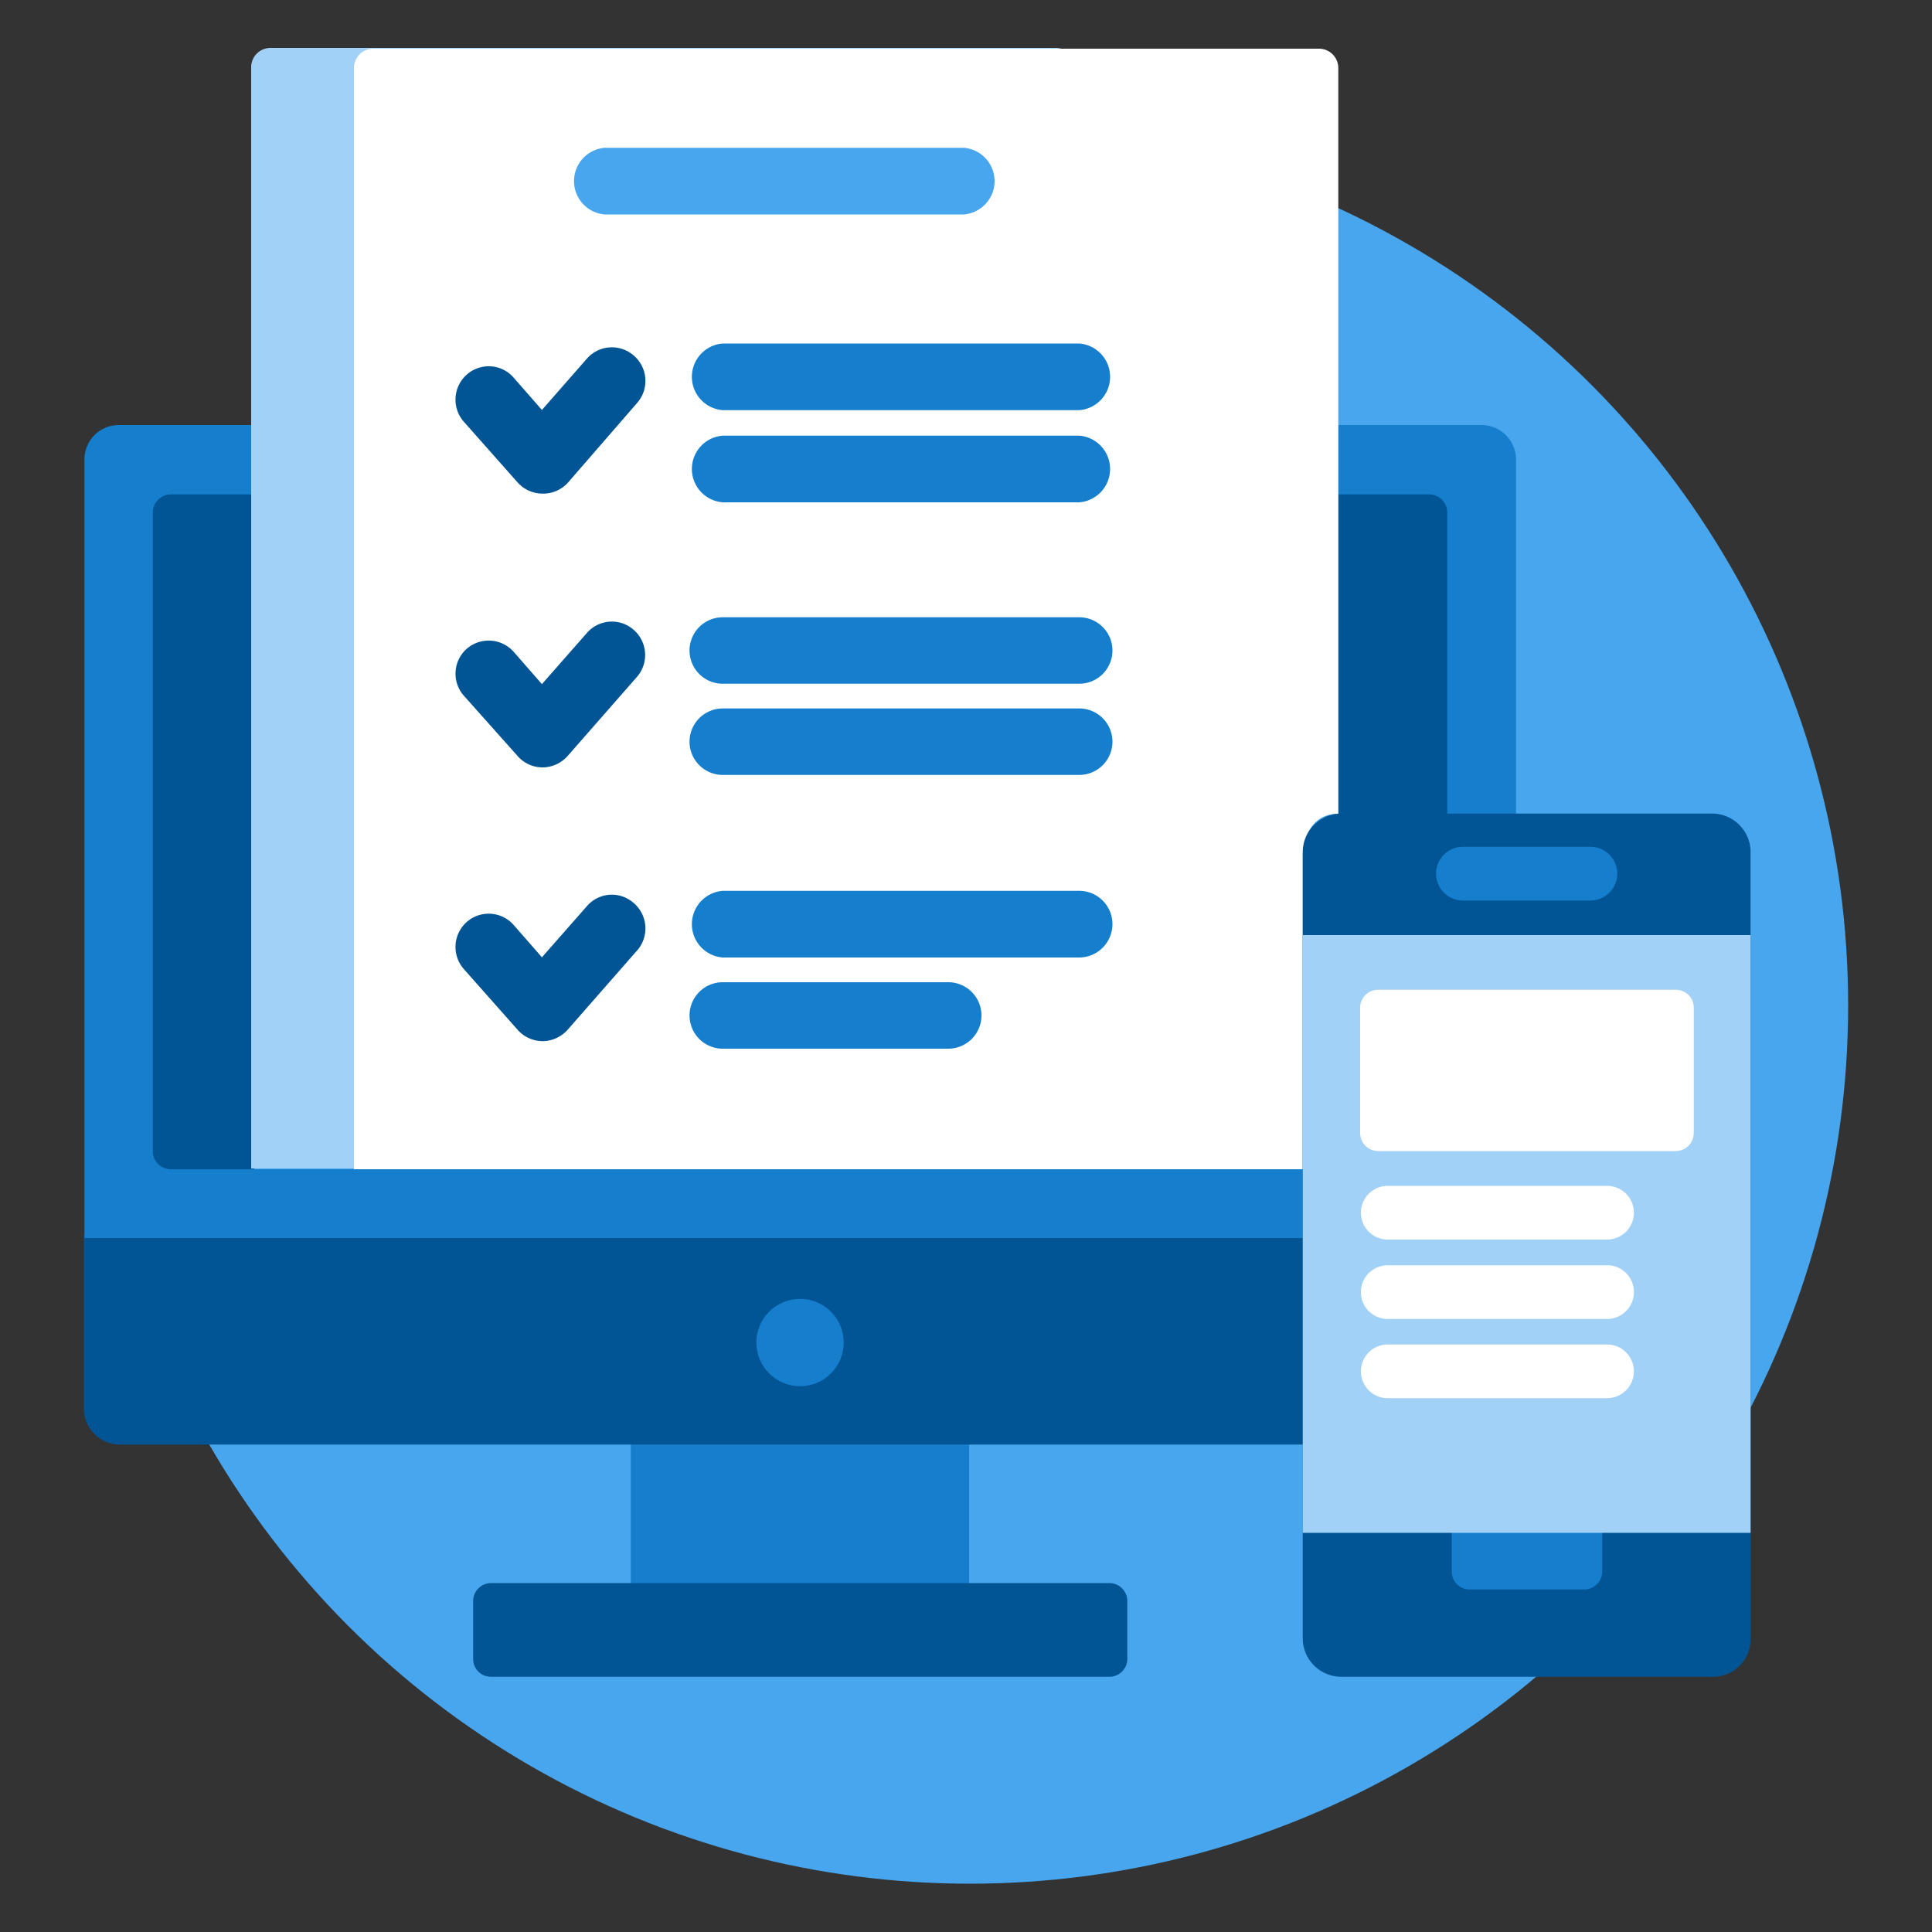 <svg id="Capa_1" data-name="Capa 1" xmlns="http://www.w3.org/2000/svg" width="100" height="100" viewBox="0 0 100 100"><rect x="0" y="0" width="100" height="100" fill="#333333" stroke="none"/><title>icons100</title><g id="Grupo_2477" data-name="Grupo 2477"><circle id="Elipse_57" data-name="Elipse 57" cx="50.2" cy="52.04" r="45.46" style="fill:#47a6ee"/><rect id="Rectángulo_3197" data-name="Rectángulo 3197" x="32.65" y="74.58" width="17.51" height="7.53" style="fill:#157ecd"/><path id="Trazado_55332" data-name="Trazado 55332" d="M58.35,85.87a.93.93,0,0,1-.93.92h-32a.92.92,0,0,1-.93-.92v-3a.93.93,0,0,1,.93-.93h32a.93.93,0,0,1,.93.93v3Z" style="fill:#015594"/><path id="Trazado_55333" data-name="Trazado 55333" d="M67.61,63.9H4.34v9A1.87,1.87,0,0,0,6.2,74.77H67.61Z" style="fill:#015594"/><path id="Trazado_55334" data-name="Trazado 55334" d="M76.69,22H69.27V42.3a1.76,1.76,0,0,0-1.74,1.76V60.52H13.15V22h-7a1.78,1.78,0,0,0-1.78,1.78V64.08H67.61v-20a1.76,1.76,0,0,1,1.76-1.76h9.1V23.81A1.79,1.79,0,0,0,76.69,22Z" style="fill:#157ecd"/><g id="Grupo_2468" data-name="Grupo 2468"><path id="Trazado_55335" data-name="Trazado 55335" d="M13.15,25.59H8.84a.94.94,0,0,0-.93.93V59.59a.93.93,0,0,0,.93.93h4.31V25.59Z" style="fill:#015594"/><path id="Trazado_55336" data-name="Trazado 55336" d="M74,25.59H69.27V42.31h5.64V26.52A.94.94,0,0,0,74,25.59Z" style="fill:#015594"/></g><circle id="Elipse_58" data-name="Elipse 58" cx="41.41" cy="69.49" r="2.26" style="fill:#157ecd"/><path id="Trazado_55337" data-name="Trazado 55337" d="M33.52,14.66a.84.84,0,0,1,.83-.83h21.3V3.48a1,1,0,0,0-1-1H14a1,1,0,0,0-1,1v57H33.52Z" style="fill:#a1d1f6"/><g id="Grupo_2473" data-name="Grupo 2473"><path id="Trazado_55338" data-name="Trazado 55338" d="M69.27,42.12V3.52a1,1,0,0,0-1-1H19.32a1,1,0,0,0-1,1v57H67.43V44.29S67.43,42.12,69.27,42.12Z" style="fill:#fff"/><path id="Trazado_55339" data-name="Trazado 55339" d="M28.09,25.55a1.74,1.74,0,0,1-1.3-.58L24,21.82a1.73,1.73,0,0,1,.16-2.43h0a1.71,1.71,0,0,1,2.43.16h0l1.46,1.67,2.33-2.66a1.72,1.72,0,0,1,2.42-.16h0A1.73,1.73,0,0,1,33,20.83h0L29.38,25A1.73,1.73,0,0,1,28.09,25.55Z" style="fill:#015594"/><g id="Grupo_2469" data-name="Grupo 2469"><path id="Trazado_55340" data-name="Trazado 55340" d="M55.86,21.23H37.41a1.73,1.73,0,0,1,0-3.45H55.86a1.73,1.73,0,0,1,0,3.45Z" style="fill:#157ecd"/><path id="Trazado_55341" data-name="Trazado 55341" d="M55.86,26H37.41a1.73,1.73,0,0,1,0-3.45H55.86a1.73,1.73,0,0,1,0,3.45Z" style="fill:#157ecd"/></g><path id="Trazado_55342" data-name="Trazado 55342" d="M28.09,39.72a1.71,1.71,0,0,1-1.3-.59L24,36a1.72,1.72,0,0,1,.16-2.42h0a1.73,1.73,0,0,1,2.43.16l1.46,1.67,2.33-2.65a1.71,1.71,0,0,1,2.42-.16h0A1.73,1.73,0,0,1,33,35h0l-3.62,4.13A1.74,1.74,0,0,1,28.09,39.72Z" style="fill:#015594"/><g id="Grupo_2470" data-name="Grupo 2470"><path id="Trazado_55343" data-name="Trazado 55343" d="M55.86,35.39H37.41a1.72,1.72,0,0,1,0-3.44H55.86a1.72,1.72,0,0,1,1.72,1.72h0a1.72,1.72,0,0,1-1.72,1.72Z" style="fill:#157ecd"/><path id="Trazado_55344" data-name="Trazado 55344" d="M55.86,40.11H37.41a1.72,1.72,0,0,1,0-3.44H55.86a1.72,1.72,0,0,1,0,3.44Z" style="fill:#157ecd"/></g><path id="Trazado_55345" data-name="Trazado 55345" d="M28.09,53.89h0a1.74,1.74,0,0,1-1.3-.59L24,50.15a1.73,1.73,0,0,1,.16-2.43h0a1.72,1.72,0,0,1,2.43.16l1.46,1.67,2.33-2.65a1.7,1.7,0,0,1,2.42-.16h0A1.73,1.73,0,0,1,33,49.17h0L29.38,53.3A1.74,1.74,0,0,1,28.09,53.89Z" style="fill:#015594"/><g id="Grupo_2471" data-name="Grupo 2471"><path id="Trazado_55346" data-name="Trazado 55346" d="M55.86,49.56H37.41a1.73,1.73,0,0,1,0-3.45H55.86a1.72,1.72,0,0,1,1.72,1.72h0a1.73,1.73,0,0,1-1.72,1.73Z" style="fill:#157ecd"/><path id="Trazado_55347" data-name="Trazado 55347" d="M49.08,54.28H37.41a1.72,1.72,0,0,1-1.72-1.72h0a1.72,1.72,0,0,1,1.72-1.72H49.08a1.72,1.72,0,0,1,0,3.44Z" style="fill:#157ecd"/></g><g id="Grupo_2472" data-name="Grupo 2472"><path id="Trazado_55348" data-name="Trazado 55348" d="M49.88,11.1H31.31a1.73,1.73,0,0,1,0-3.45H49.88a1.73,1.73,0,0,1,0,3.45Z" style="fill:#47a6ee"/></g></g><path id="Trazado_55349" data-name="Trazado 55349" d="M90.61,84.85a1.94,1.94,0,0,1-1.94,1.94H69.37a2,2,0,0,1-1.94-1.94V44.05a2,2,0,0,1,1.94-1.94h19.3a2,2,0,0,1,1.94,1.94Z" style="fill:#015594"/><path id="Trazado_55350" data-name="Trazado 55350" d="M75.14,79.16v2.19a.93.93,0,0,0,.93.92H82a.93.93,0,0,0,.93-.92V79.16Z" style="fill:#157ecd"/><rect id="Rectángulo_3198" data-name="Rectángulo 3198" x="67.43" y="48.4" width="23.18" height="30.94" style="fill:#a1d1f6"/><path id="Trazado_55351" data-name="Trazado 55351" d="M82.32,46.61h-6.6a1.39,1.39,0,0,1,0-2.78h6.6a1.39,1.39,0,0,1,0,2.78Z" style="fill:#157ecd"/><g id="Grupo_2474" data-name="Grupo 2474"><path id="Trazado_55352" data-name="Trazado 55352" d="M87.67,58.65a.94.94,0,0,1-.93.93H71.33a.94.94,0,0,1-.93-.93V52.16a.93.93,0,0,1,.93-.93H86.74a.93.93,0,0,1,.93.93Z" style="fill:#fff"/><path id="Trazado_55353" data-name="Trazado 55353" d="M83.18,64.16H71.83a1.39,1.39,0,1,1,0-2.78H83.18a1.39,1.39,0,0,1,0,2.78Z" style="fill:#fff"/><path id="Trazado_55354" data-name="Trazado 55354" d="M83.18,68.27H71.83a1.39,1.39,0,1,1,0-2.78H83.18a1.38,1.38,0,0,1,1.39,1.39h0A1.39,1.39,0,0,1,83.18,68.27Z" style="fill:#fff"/><path id="Trazado_55355" data-name="Trazado 55355" d="M83.18,72.37H71.83a1.39,1.39,0,1,1,0-2.78H83.18A1.39,1.39,0,0,1,84.57,71h0A1.39,1.39,0,0,1,83.18,72.37Z" style="fill:#fff"/></g></g></svg>